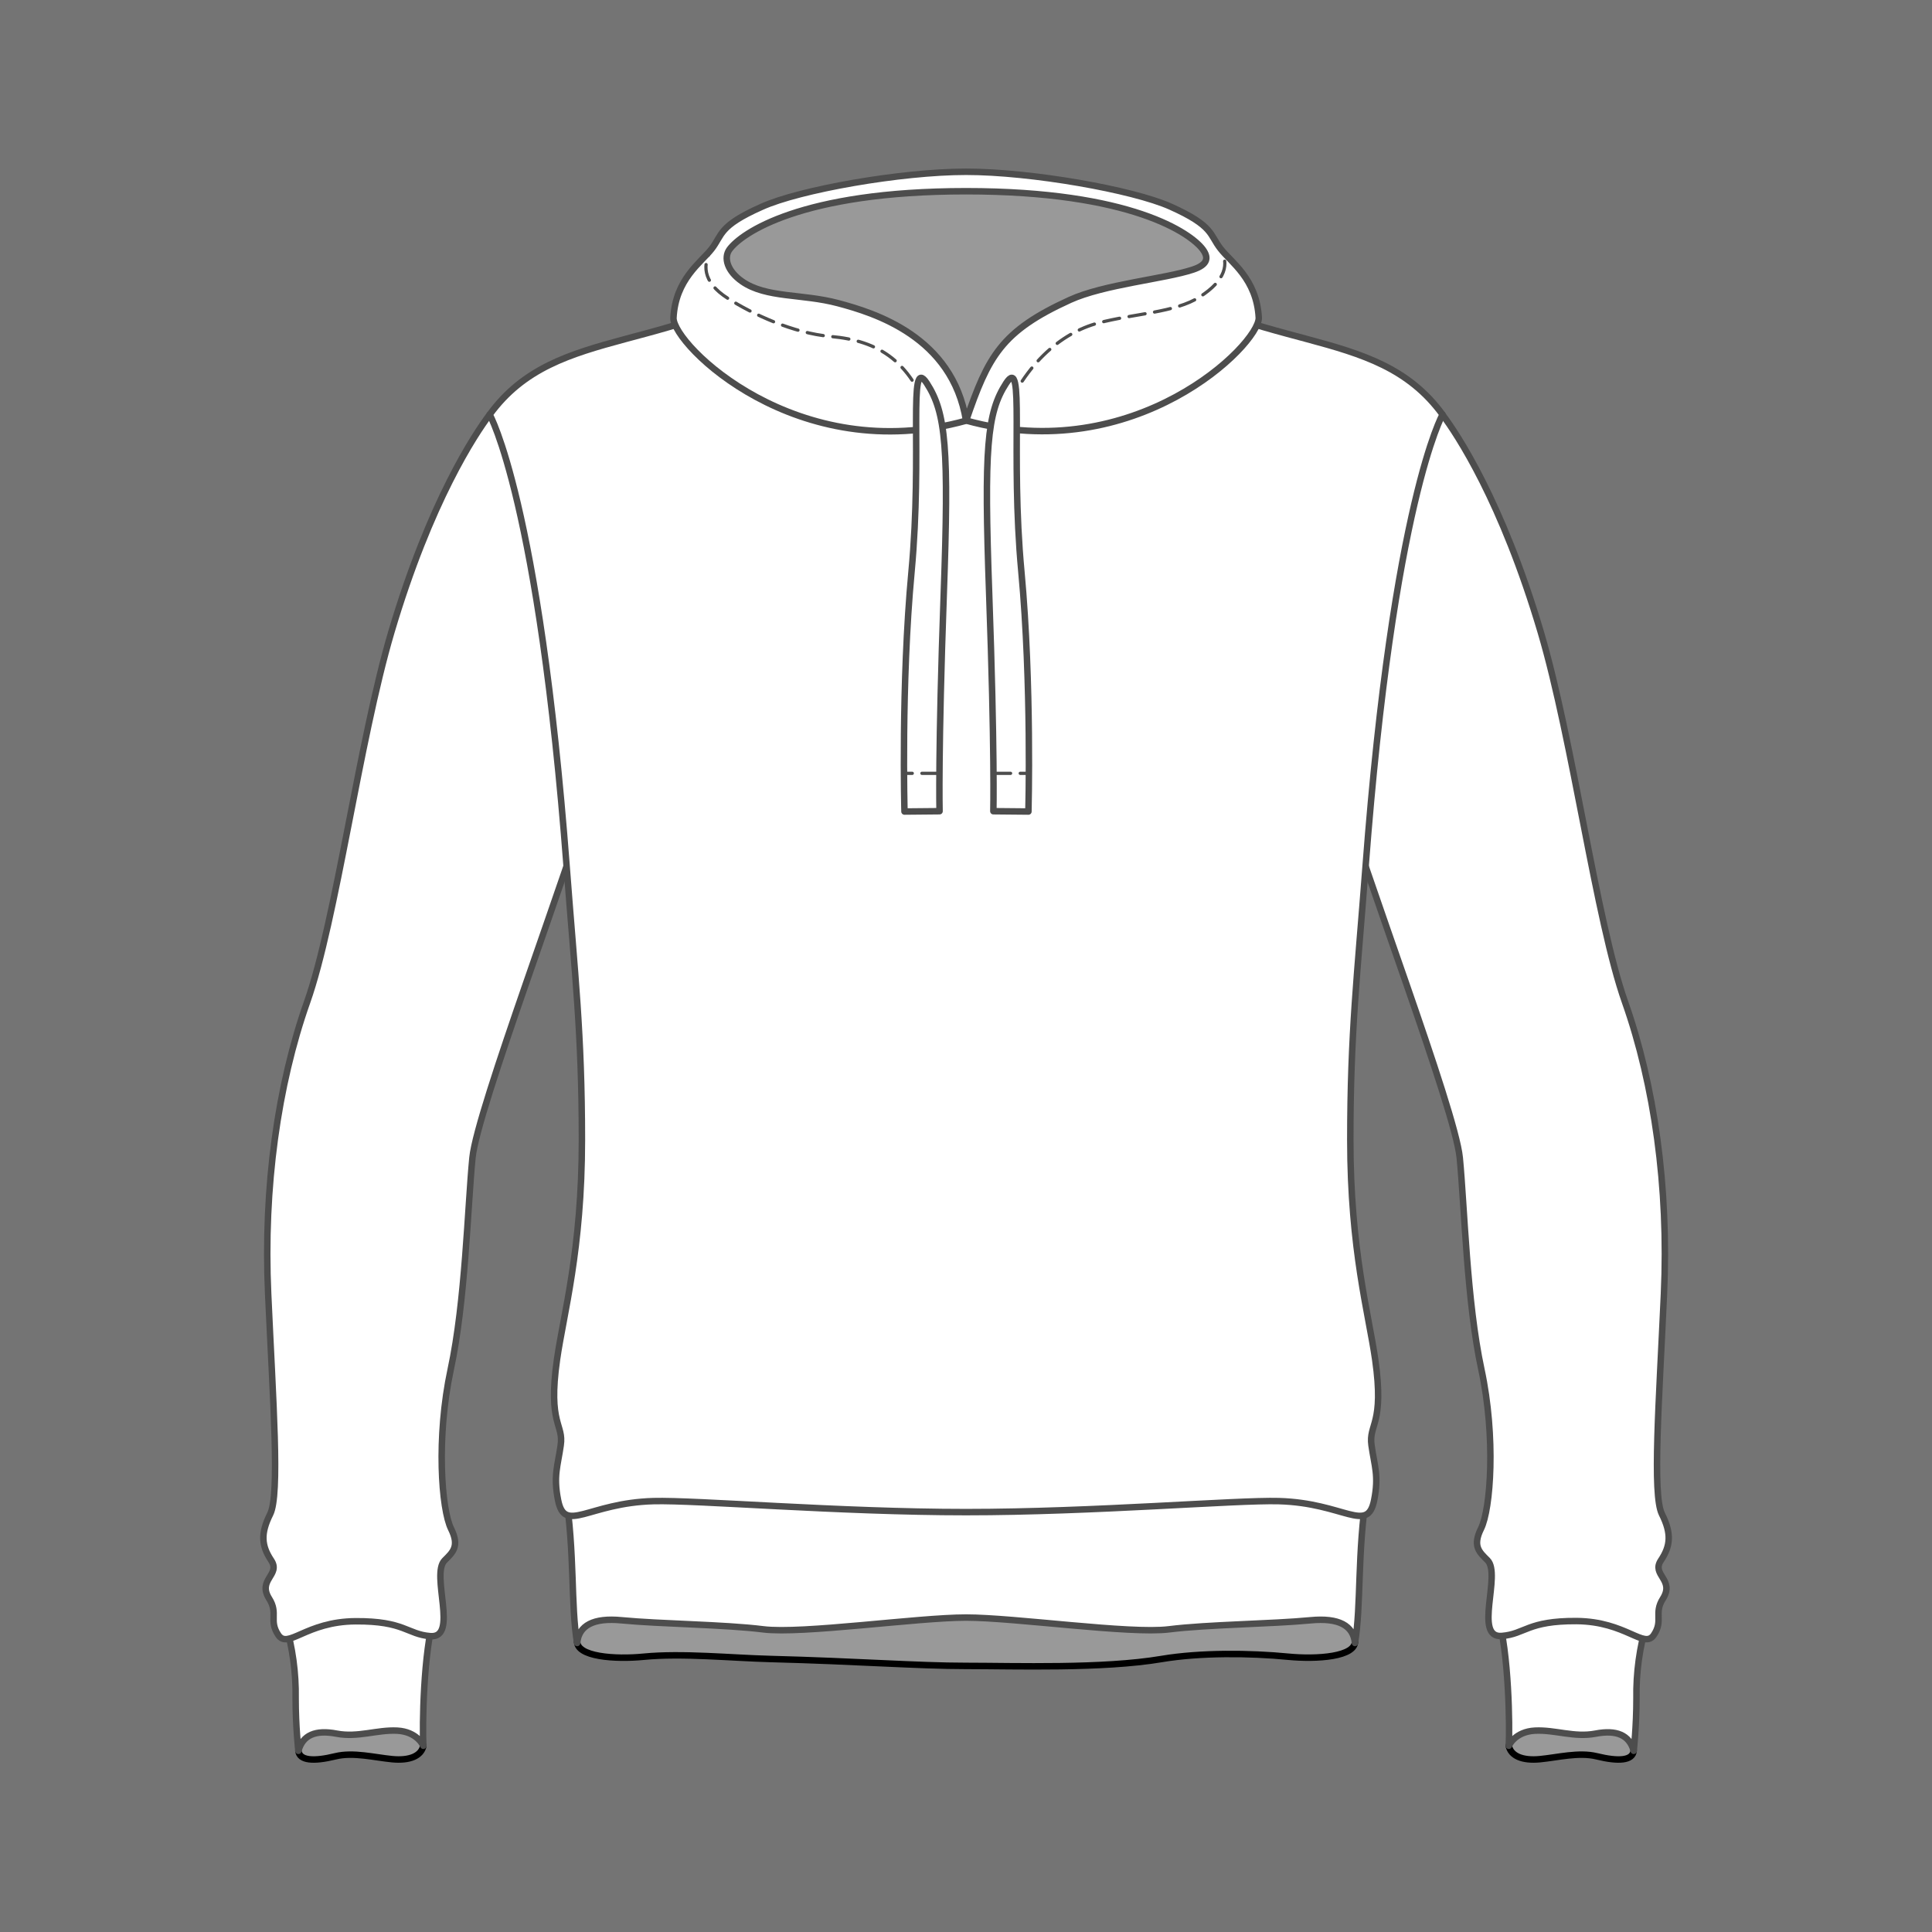 <svg xmlns="http://www.w3.org/2000/svg" width="130" height="130" viewBox="0 0 130 130" fill="none"><rect width="130" height="130" fill="#747474"></rect><g clip-path="url(#clip0_2952_624051)"><path fill-rule="evenodd" clip-rule="evenodd" d="M101.52 117.468C101.664 118.153 102.434 118.485 103.618 118.371C104.803 118.258 106.236 117.883 107.438 118.177C108.911 118.537 109.853 118.472 109.925 117.808C109.98 117.324 108.47 114.929 108.47 114.929L102.602 115.042L101.52 117.468Z" fill="#999999"></path><path d="M101.52 117.468C101.664 118.153 102.434 118.485 103.618 118.371C104.803 118.258 106.236 117.883 107.438 118.177C108.911 118.537 109.853 118.472 109.925 117.808C109.98 117.324 108.47 114.929 108.47 114.929L102.602 115.042L101.52 117.468Z" stroke="black" stroke-width="0.436" stroke-linecap="round" stroke-linejoin="round"></path><path d="M100.776 108.652C101.533 111.224 101.589 116.181 101.522 117.468C101.522 117.468 101.928 116.519 103.285 116.452C104.642 116.384 105.929 116.927 107.351 116.654C108.774 116.382 109.631 116.744 109.928 117.809C109.928 117.809 110.111 116.179 110.111 114.281C110.082 112.559 110.318 110.843 110.809 109.193C109.86 106.957 102.471 106.887 100.773 108.652" fill="white"></path><path d="M100.777 108.652C101.534 111.224 101.591 116.181 101.523 117.468C101.523 117.468 101.929 116.519 103.286 116.451C104.643 116.384 105.93 116.927 107.353 116.654C108.775 116.382 109.633 116.744 109.929 117.808C109.929 117.808 110.113 116.179 110.113 114.281C110.084 112.559 110.319 110.843 110.811 109.193C109.862 106.957 102.472 106.896 100.777 108.652Z" stroke="#4D4D4D" stroke-width="0.436" stroke-linecap="round" stroke-linejoin="round"></path><path fill-rule="evenodd" clip-rule="evenodd" d="M28.488 117.468C28.344 118.153 27.573 118.485 26.389 118.371C25.204 118.258 23.771 117.883 22.569 118.177C21.096 118.537 20.154 118.472 20.079 117.808C20.027 117.324 21.535 114.929 21.535 114.929L27.403 115.042L28.488 117.468Z" fill="#999999"></path><path d="M28.488 117.468C28.344 118.153 27.573 118.485 26.389 118.371C25.204 118.258 23.771 117.883 22.569 118.177C21.096 118.537 20.154 118.472 20.079 117.808C20.027 117.324 21.535 114.929 21.535 114.929L27.403 115.042L28.488 117.468Z" stroke="black" stroke-width="0.436" stroke-linecap="round" stroke-linejoin="round"></path><path d="M29.231 108.652C28.474 111.224 28.417 116.181 28.485 117.468C28.485 117.468 28.079 116.519 26.722 116.452C25.365 116.384 24.078 116.927 22.653 116.654C21.229 116.382 20.373 116.744 20.077 117.809C20.077 117.809 19.893 116.179 19.893 114.281C19.922 112.559 19.687 110.843 19.195 109.193C20.144 106.957 27.536 106.887 29.231 108.652Z" fill="white"></path><path d="M29.231 108.652C28.474 111.224 28.417 116.181 28.485 117.468C28.485 117.468 28.079 116.519 26.722 116.451C25.365 116.384 24.078 116.927 22.653 116.654C21.229 116.382 20.373 116.744 20.077 117.808C20.077 117.808 19.893 116.179 19.893 114.281C19.922 112.559 19.687 110.843 19.195 109.193C20.144 106.957 27.538 106.896 29.231 108.652Z" stroke="#4D4D4D" stroke-width="0.436" stroke-linecap="round" stroke-linejoin="round"></path><path fill-rule="evenodd" clip-rule="evenodd" d="M65.004 107.877H39.001L38.835 110.386C38.734 111.499 41.424 111.663 43.316 111.477C45.923 111.224 49.206 111.562 51.846 111.63C57.66 111.78 61.731 112.095 65.004 112.095C68.276 112.095 74.206 112.3 78.163 111.63C80.764 111.194 84.087 111.224 86.692 111.477C88.585 111.66 91.273 111.497 91.175 110.386L91.009 107.882L65.004 107.877Z" fill="#999999"></path><path d="M65.004 107.877H39.001L38.835 110.386C38.734 111.499 41.424 111.663 43.316 111.477C45.923 111.224 49.206 111.562 51.846 111.63C57.66 111.78 61.731 112.095 65.004 112.095C68.276 112.095 74.206 112.3 78.163 111.63C80.764 111.194 84.087 111.224 86.692 111.477C88.585 111.66 91.273 111.497 91.175 110.386L91.009 107.882L65.004 107.877Z" stroke="black" stroke-width="0.436" stroke-linecap="round" stroke-linejoin="round"></path><path d="M65.002 108.842C61.73 108.842 53.969 109.961 51.352 109.634C48.733 109.307 44.431 109.276 41.824 109.025C39.933 108.842 38.951 109.368 38.833 110.552C38.397 107.989 38.694 104.592 38.039 100.338H91.967C91.313 104.592 91.601 107.989 91.173 110.552C91.055 109.37 90.082 108.844 88.18 109.025C85.575 109.276 81.273 109.307 78.655 109.634C76.037 109.961 68.275 108.842 65.002 108.842Z" fill="white"></path><path d="M65.002 108.842C61.73 108.842 53.969 109.961 51.352 109.634C48.733 109.307 44.431 109.276 41.824 109.025C39.933 108.842 38.951 109.368 38.833 110.552C38.397 107.989 38.694 104.592 38.039 100.338H91.967C91.313 104.592 91.601 107.989 91.173 110.552C91.055 109.37 90.082 108.844 88.18 109.025C85.575 109.276 81.273 109.307 78.655 109.634C76.037 109.961 68.275 108.842 65.002 108.842Z" stroke="#4D4D4D" stroke-width="0.436" stroke-linecap="round" stroke-linejoin="round"></path><path d="M97.057 27.896C98.038 29.205 101.056 33.695 103.674 42.531C105.855 49.916 107.383 61.869 109.346 67.432C111.309 72.995 112.291 79.867 111.964 87.067C111.637 94.266 111.172 100.569 111.827 101.878C112.481 103.187 112.413 104.014 111.759 104.996C111.104 105.977 112.708 106.285 111.894 107.572C111.264 108.571 111.938 109.032 111.283 110.013C110.629 110.995 109.425 109.104 106.078 109.077C102.784 109.058 102.627 109.95 101.06 110.079C99.125 110.249 101.043 105.934 100.089 104.983C99.546 104.441 99.068 104.042 99.653 102.862C100.307 101.553 100.659 96.714 99.677 92.133C98.695 87.551 98.543 81.174 98.224 77.902C97.905 74.629 91.559 58.062 90.25 53.153C90.25 53.153 92.813 31.169 97.066 27.896" fill="white"></path><path d="M97.057 27.896C98.038 29.205 101.056 33.695 103.674 42.531C105.855 49.916 107.383 61.869 109.346 67.432C111.309 72.995 112.291 79.867 111.964 87.067C111.637 94.266 111.172 100.569 111.827 101.878C112.481 103.187 112.413 104.014 111.759 104.996C111.104 105.977 112.708 106.285 111.894 107.572C111.264 108.571 111.938 109.032 111.283 110.013C110.629 110.995 109.425 109.104 106.078 109.077C102.784 109.058 102.627 109.95 101.06 110.079C99.125 110.249 101.043 105.934 100.089 104.983C99.546 104.441 99.068 104.042 99.653 102.862C100.307 101.553 100.659 96.714 99.677 92.133C98.695 87.551 98.543 81.174 98.224 77.902C97.905 74.629 91.559 58.062 90.25 53.153C90.241 53.153 92.805 31.169 97.057 27.896Z" stroke="#4D4D4D" stroke-width="0.436" stroke-linecap="round" stroke-linejoin="round"></path><path d="M32.949 27.896C31.967 29.205 28.952 33.695 26.334 42.531C24.152 49.916 22.625 61.869 20.662 67.432C18.698 72.995 17.716 79.867 18.044 87.067C18.371 94.266 18.835 100.569 18.181 101.878C17.526 103.187 17.594 104.014 18.249 104.996C18.903 105.977 17.3 106.285 18.113 107.572C18.744 108.571 18.07 109.032 18.724 110.013C19.379 110.995 20.583 109.11 23.927 109.091C27.224 109.071 27.381 109.963 28.945 110.092C30.883 110.262 28.963 105.947 29.918 104.996C30.459 104.455 30.939 104.055 30.355 102.875C29.7 101.566 29.347 96.727 30.328 92.146C31.31 87.564 31.467 81.174 31.79 77.902C32.113 74.629 38.449 58.062 39.758 53.153C39.758 53.153 37.196 31.169 32.942 27.896" fill="white"></path><path d="M32.949 27.896C31.967 29.205 28.952 33.695 26.334 42.531C24.152 49.916 22.625 61.869 20.662 67.432C18.698 72.995 17.716 79.867 18.044 87.067C18.371 94.266 18.835 100.569 18.181 101.878C17.526 103.187 17.594 104.014 18.249 104.996C18.903 105.977 17.3 106.285 18.113 107.572C18.744 108.571 18.07 109.032 18.724 110.013C19.379 110.995 20.583 109.11 23.927 109.091C27.224 109.071 27.381 109.963 28.945 110.092C30.883 110.262 28.963 105.947 29.918 104.996C30.459 104.455 30.939 104.055 30.355 102.875C29.7 101.566 29.347 96.727 30.328 92.146C31.31 87.564 31.467 81.174 31.79 77.902C32.113 74.629 38.449 58.062 39.758 53.153C39.758 53.153 37.203 31.169 32.949 27.896Z" stroke="#4D4D4D" stroke-width="0.436" stroke-linecap="round" stroke-linejoin="round"></path><path d="M65.004 101.747C56.422 101.747 46.844 100.927 43.964 101.007C39.568 101.13 38.006 103.22 37.553 100.946C37.225 99.31 37.529 98.649 37.727 97.257C37.945 95.809 36.854 95.885 37.48 91.478C37.917 88.424 39.156 84.119 39.156 76.702C39.156 69.489 38.683 65.63 38.131 58.347C36.267 33.773 32.949 27.896 32.949 27.896C37.507 21.641 45.284 24.128 55.03 17.365C55.03 17.365 54.986 28.297 65.009 28.297C75.031 28.297 74.99 17.365 74.99 17.365C84.728 24.128 92.506 21.641 97.066 27.896C97.066 27.896 93.75 33.773 91.884 58.347C91.33 65.63 90.859 69.489 90.859 76.702C90.859 84.119 92.098 88.424 92.534 91.478C93.163 95.885 92.079 95.809 92.286 97.257C92.484 98.649 92.79 99.31 92.463 100.946C92.007 103.22 90.447 101.13 86.051 101.007C83.169 100.927 73.593 101.747 65.009 101.747" fill="white"></path><path d="M65.004 101.747C56.422 101.747 46.844 100.927 43.964 101.007C39.568 101.13 38.006 103.22 37.553 100.946C37.225 99.31 37.529 98.649 37.727 97.257C37.945 95.809 36.854 95.885 37.48 91.478C37.917 88.424 39.156 84.119 39.156 76.702C39.156 69.489 38.683 65.63 38.131 58.347C36.267 33.773 32.949 27.896 32.949 27.896C37.507 21.641 45.284 24.128 55.03 17.365C55.03 17.365 54.986 28.297 65.009 28.297C75.031 28.297 74.99 17.365 74.99 17.365C84.728 24.128 92.506 21.641 97.066 27.896C97.066 27.896 93.75 33.773 91.884 58.347C91.33 65.63 90.859 69.489 90.859 76.702C90.859 84.119 92.098 88.424 92.534 91.478C93.163 95.885 92.079 95.809 92.286 97.257C92.484 98.649 92.79 99.31 92.463 100.946C92.007 103.22 90.447 101.13 86.051 101.007C83.173 100.927 73.589 101.747 65.004 101.747Z" stroke="#4D4D4D" stroke-width="0.436" stroke-linecap="round" stroke-linejoin="round"></path><path fill-rule="evenodd" clip-rule="evenodd" d="M81.865 17.747C81.606 16.172 77.066 13.916 74.753 13.364C71.138 12.505 60.428 11.558 53.635 13.881C49.608 15.253 48.637 16.257 48.36 17.295C48.141 18.131 48.639 19.806 49.562 21.004C49.284 21.405 49.132 21.88 49.125 22.368C49.119 25.52 55.965 28.077 64.412 28.077C72.859 28.077 79.697 25.52 79.697 22.363C79.695 22.095 79.645 21.829 79.551 21.578C80.748 20.234 82.007 18.589 81.868 17.747" fill="#999999"></path><path d="M81.865 17.747C81.606 16.172 77.066 13.916 74.753 13.364C71.138 12.505 60.428 11.558 53.635 13.881C49.608 15.253 48.637 16.257 48.36 17.295C48.141 18.131 48.639 19.806 49.562 21.004C49.284 21.405 49.132 21.88 49.125 22.368C49.119 25.52 55.965 28.077 64.412 28.077C72.859 28.077 79.697 25.52 79.697 22.363C79.695 22.095 79.645 21.829 79.551 21.578C80.748 20.234 82.007 18.589 81.865 17.747Z" stroke="black" stroke-width="0.436" stroke-linecap="round" stroke-linejoin="round"></path><path d="M65.004 12.867C53.864 12.867 49.883 15.703 49.091 16.778C48.674 17.343 48.936 18.247 49.941 18.943C51.569 20.068 53.965 19.752 56.399 20.402C58.834 21.052 64.085 22.649 65.004 28.308C53.659 31.465 45.316 23.221 45.316 21.401C45.447 18.783 47.182 17.655 47.878 16.757C48.626 15.797 48.329 15.216 51.248 13.92C53.786 12.766 60.623 11.558 65.004 11.558C69.384 11.558 76.222 12.766 78.761 13.901C81.68 15.21 81.379 15.786 82.13 16.737C82.828 17.645 84.56 18.757 84.7 21.39C84.7 23.21 76.364 31.454 65.01 28.297C66.492 23.978 67.373 22.283 71.992 20.18C74.287 19.132 78.392 18.768 80.269 18.142C81.287 17.804 81.346 17.332 80.923 16.767C80.118 15.703 76.143 12.867 65.004 12.867Z" fill="white"></path><path d="M65.004 12.867C53.864 12.867 49.883 15.703 49.091 16.778C48.674 17.343 48.936 18.247 49.941 18.943C51.569 20.068 53.965 19.752 56.399 20.402C58.834 21.052 64.085 22.649 65.004 28.308C53.659 31.465 45.316 23.221 45.316 21.401C45.447 18.783 47.182 17.655 47.878 16.757C48.626 15.797 48.329 15.216 51.248 13.92C53.786 12.766 60.623 11.558 65.004 11.558C69.384 11.558 76.222 12.766 78.761 13.901C81.68 15.21 81.379 15.786 82.13 16.737C82.828 17.645 84.56 18.757 84.7 21.39C84.7 23.21 76.364 31.454 65.01 28.297C66.492 23.978 67.373 22.283 71.992 20.18C74.287 19.132 78.392 18.768 80.269 18.142C81.287 17.804 81.346 17.332 80.923 16.767C80.118 15.703 76.143 12.867 65.004 12.867Z" stroke="#4D4D4D" stroke-width="0.436" stroke-linecap="round" stroke-linejoin="round"></path><path d="M67.234 28.749C68.781 24.497 71.445 22.39 73.882 21.739C76.319 21.089 79.07 21.046 80.734 19.974C82.48 18.855 82.715 17.751 82.131 16.746" stroke="#4D4D4D" stroke-width="0.218" stroke-linecap="round" stroke-linejoin="round" stroke-dasharray="1.09 0.65"></path><path d="M62.775 28.749C61.466 24.235 59.081 22.928 55.892 22.64C53.38 22.422 50.623 21.135 48.958 20.064C47.213 18.947 47.294 17.754 47.867 16.748" stroke="#4D4D4D" stroke-width="0.218" stroke-linecap="round" stroke-linejoin="round" stroke-dasharray="1.09 0.65"></path><path d="M67.703 25.784C66.407 27.78 66.209 30.148 66.56 39.985C66.937 50.559 66.841 54.584 66.841 54.584L69.2 54.606C69.2 54.606 69.427 46.028 68.728 38.486C67.972 30.39 68.999 23.788 67.703 25.784Z" fill="white"></path><path d="M67.703 25.784C66.407 27.78 66.209 30.148 66.56 39.985C66.937 50.559 66.841 54.584 66.841 54.584L69.2 54.606C69.2 54.606 69.427 46.028 68.728 38.486C67.972 30.39 68.99 23.788 67.703 25.784Z" stroke="#4D4D4D" stroke-width="0.436" stroke-linecap="round" stroke-linejoin="round"></path><path d="M66.91 52.036H69.269" stroke="#4D4D4D" stroke-width="0.218" stroke-linecap="round" stroke-linejoin="round" stroke-dasharray="1.09 0.65"></path><path d="M62.36 25.784C63.656 27.78 63.855 30.148 63.503 39.985C63.126 50.559 63.22 54.584 63.22 54.584L60.861 54.606C60.861 54.606 60.628 46.032 61.333 38.486C62.09 30.39 61.062 23.788 62.36 25.784Z" fill="white"></path><path d="M62.36 25.784C63.656 27.78 63.855 30.148 63.503 39.985C63.126 50.559 63.22 54.584 63.22 54.584L60.861 54.606C60.861 54.606 60.628 46.032 61.333 38.486C62.09 30.39 61.062 23.788 62.36 25.784Z" stroke="#4D4D4D" stroke-width="0.436" stroke-linecap="round" stroke-linejoin="round"></path><path d="M63.124 52.036H60.766" stroke="#4D4D4D" stroke-width="0.218" stroke-linecap="round" stroke-linejoin="round" stroke-dasharray="1.09 0.65"></path></g><defs><clipPath id="clip0_2952_624051"><rect width="95" height="107.274" fill="white" transform="translate(17.5 11.34)"></rect></clipPath></defs></svg>